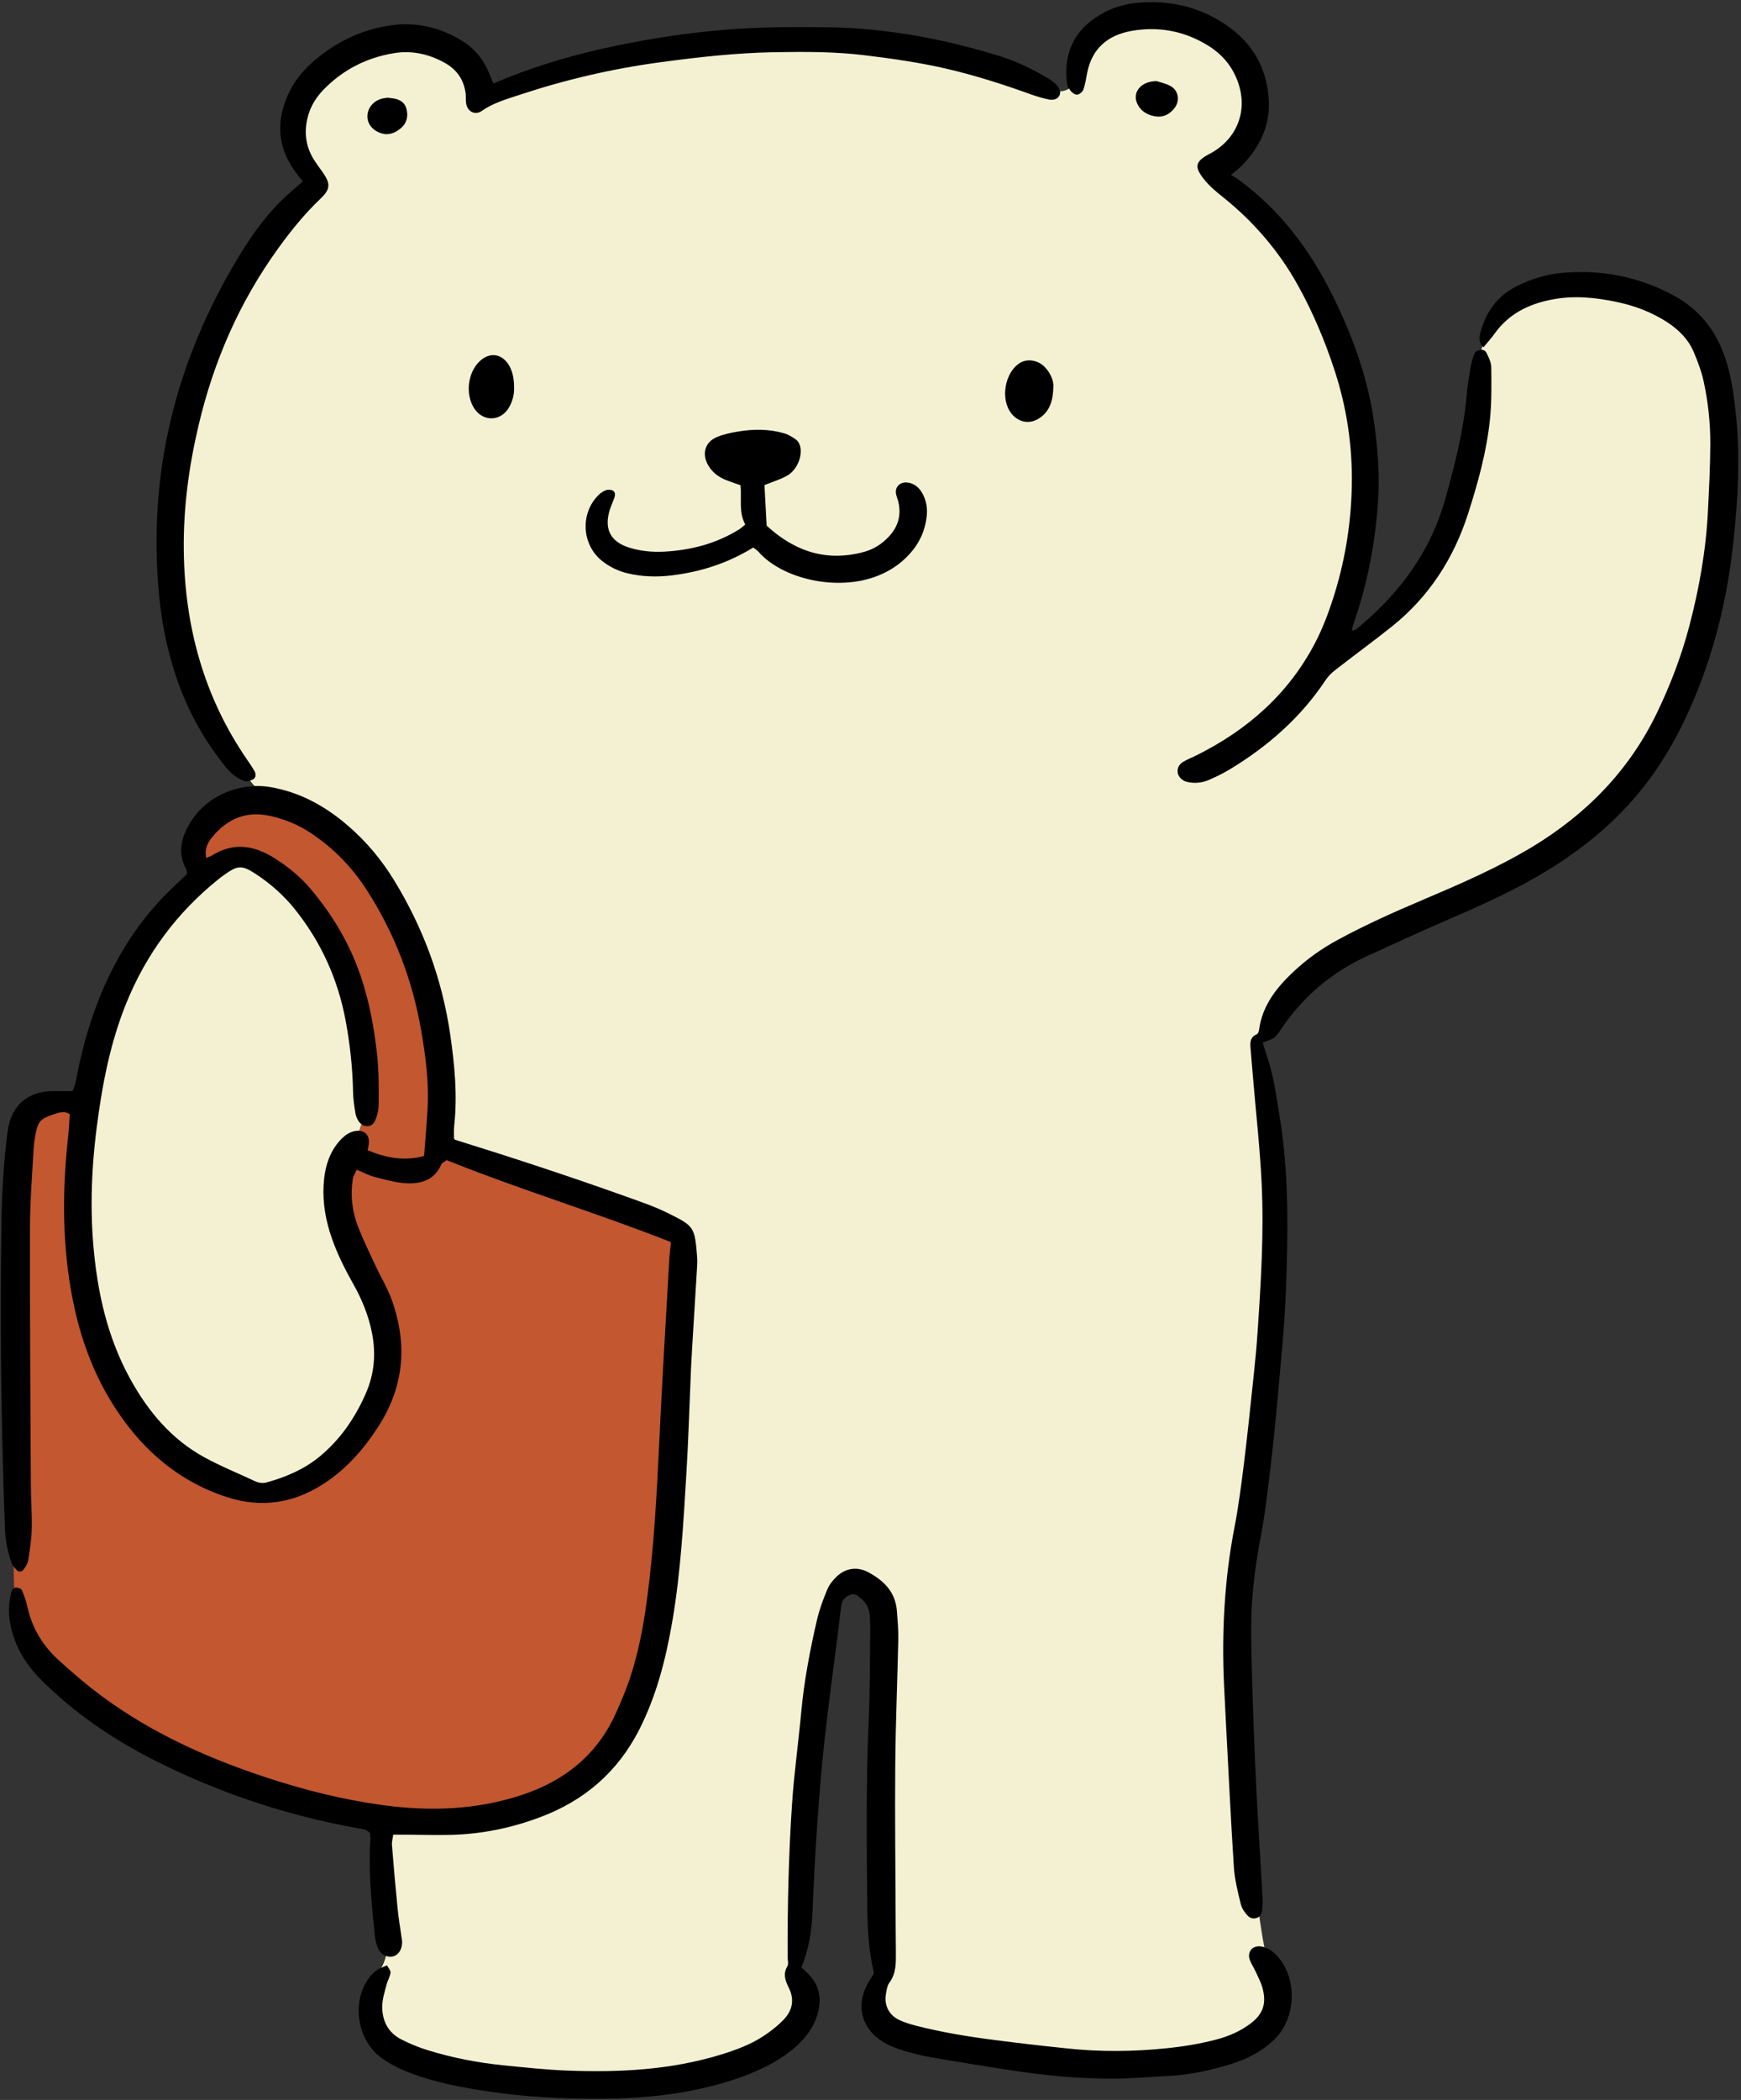 <?xml version="1.0" encoding="UTF-8" standalone="no"?><svg xmlns="http://www.w3.org/2000/svg" xmlns:xlink="http://www.w3.org/1999/xlink" fill="#000000" height="234" preserveAspectRatio="xMidYMid meet" version="1" viewBox="-0.1 -0.2 194.1 234.0" width="194.1" zoomAndPan="magnify"><rect x="-0.1" y="-0.2" width="194.1" height="234.0" fill="#333333" stroke="none"/><g id="change1_1"><path d="M193.09,60.72c-0.6,5.26-1.77,10.38-3.66,15.32c-1.44,3.75-3.23,7.32-5.62,10.57c-3.09,4.2-7,7.5-11.42,10.2 c-3.42,2.09-7.06,3.74-10.74,5.33c-3.12,1.35-6.21,2.77-9.3,4.18c-3.98,1.82-7.2,4.54-9.64,8.18c-0.69,1.03-0.73,1.01-2.03,1.47 c0.13,0.44,0.25,0.88,0.4,1.32c0.81,2.28,1.12,4.65,1.5,7.02c1.04,6.43,0.93,12.91,0.68,19.37c-0.16,4.19-0.61,8.38-0.98,12.57 c-0.25,2.79-0.55,5.57-0.89,8.35c-0.26,2.18-0.54,4.37-0.95,6.53c-0.67,3.48-1.08,6.99-1.05,10.53c0.02,3.27,0.14,6.54,0.25,9.8 c0.1,2.87,0.22,5.73,0.37,8.6c0.2,3.73,0.44,7.46,0.65,11.19c0.03,0.53,0.01,1.07-0.08,1.59c-0.04,0.22-0.16,0.4-0.32,0.53 c0,0,0,0,0,0c0.17,1.14,0.33,2.28,0.56,3.42c0.24,0.07,0.47,0.17,0.68,0.29c0.34,0.2,0.63,0.49,0.89,0.79c2.17,2.49,2,6.8-0.35,9.13 c-1.36,1.34-3.02,2.21-4.81,2.77c-2.23,0.69-4.5,1.22-6.85,1.34c-2.13,0.11-4.26,0.31-6.39,0.32c-4.01,0.01-7.99-0.39-11.95-1.02 c-2.76-0.44-5.53-0.87-8.28-1.35c-1.11-0.19-2.21-0.49-3.3-0.81c-0.63-0.18-1.26-0.44-1.84-0.76c-2.72-1.49-3.44-4.33-1.8-6.96 c0.18-0.28,0.34-0.56,0.52-0.85c-0.61-2.51-0.72-5.04-0.75-7.57c-0.07-6.87-0.14-13.74,0.16-20.61c0.15-3.33,0.13-6.67,0.17-10.01 c0.01-0.53-0.02-1.07-0.05-1.6c-0.04-0.77-0.35-1.42-0.94-1.92c-0.35-0.3-0.71-0.68-1.23-0.47c-0.51,0.21-0.92,0.58-1,1.16 c-0.15,1.05-0.26,2.12-0.39,3.17c-0.51,4.03-1.07,8.06-1.51,12.11c-0.36,3.25-0.61,6.51-0.83,9.77c-0.21,3.06-0.36,6.13-0.49,9.19 c-0.08,2.08-0.4,4.1-1.23,6.14c0.27,0.25,0.56,0.51,0.83,0.79c1.18,1.22,1.43,2.67,1.01,4.26c-0.39,1.46-1.23,2.65-2.34,3.66 c-1.14,1.04-2.44,1.85-3.83,2.51c-2.36,1.13-4.85,1.85-7.4,2.39c-4.53,0.96-9.12,1.1-13.73,0.99c-4.27-0.1-8.51-0.52-12.71-1.34 c-2.03-0.4-4.03-0.93-5.94-1.7c-0.98-0.4-1.95-0.91-2.79-1.54c-2.46-1.85-3.19-5.63-1.67-8.31c0.4-0.7,0.91-1.28,1.67-1.67 c0,0,0,0,0,0c0.25-0.42,0.42-0.87,0.53-1.34c-0.37-0.15-0.69-0.47-0.87-0.92c-0.17-0.43-0.27-0.89-0.32-1.35 c-0.37-3.58-0.73-7.17-0.49-10.78c0.01-0.19-0.03-0.39-0.05-0.62c-0.37-0.44-0.92-0.47-1.43-0.56c-7.86-1.41-15.36-3.91-22.49-7.5 c-4.67-2.35-8.97-5.27-12.7-8.98c-1.9-1.89-3.19-4.09-3.56-6.78c-0.15-1.07-0.06-2.13,0.24-3.17c0.03-0.1,0.14-0.23,0.26-0.3 c-0.06-0.81-0.08-1.62-0.07-2.43c-0.08-0.11-0.14-0.23-0.19-0.35c-0.46-1.26-0.71-2.56-0.76-3.91c-0.43-11.61-0.58-23.22-0.37-34.83 c0.06-3.13,0.26-6.26,0.67-9.38c0.41-3.12,2.48-4.46,4.95-4.49c0.73-0.01,1.46,0,2.28,0c0.14-0.39,0.31-0.74,0.38-1.1 c0.55-3.02,1.34-5.98,2.45-8.85c1.91-4.92,4.66-9.29,8.53-12.91c0.48-0.45,0.97-0.91,1.39-1.31c-0.02-0.25,0.02-0.41-0.04-0.51 c-1.06-1.87-0.57-3.63,0.45-5.29c1.5-2.44,4.24-3.91,7.07-4.01h0c-0.17-0.19-0.33-0.4-0.49-0.6c-0.19,0.06-0.38,0.08-0.53,0.03 c-0.9-0.3-1.61-0.91-2.2-1.66c-1.88-2.36-3.44-4.91-4.6-7.71c-1.52-3.66-2.39-7.5-2.76-11.43c-1.27-13.47,1.84-25.94,8.79-37.49 c1.38-2.29,2.91-4.48,4.82-6.37c0.75-0.74,1.56-1.41,2.42-2.17c-0.28-0.35-0.53-0.65-0.76-0.96c-2.18-2.93-2.27-6.02-0.64-9.21 c0.71-1.39,1.75-2.52,2.94-3.5c2.48-2.04,5.3-3.34,8.49-3.74c2.73-0.34,5.31,0.28,7.66,1.71c1.41,0.85,2.43,2.07,3.06,3.6 c0.15,0.36,0.3,0.72,0.5,1.19c0.44-0.18,0.79-0.33,1.14-0.47c4.71-1.92,9.59-3.21,14.58-4.14c3.74-0.7,7.51-1.21,11.3-1.46 c3.46-0.23,6.94-0.24,10.4-0.19c6.51,0.11,12.84,1.3,19.05,3.22c1.86,0.58,3.58,1.43,5.26,2.4c0.34,0.2,0.67,0.44,0.96,0.71 c0.25,0.24,0.43,0.52,0.45,0.85c0.35-0.01,0.7-0.12,1-0.31c-0.12-0.23-0.18-0.52-0.21-0.78c-0.32-2.96,0.63-5.39,3.12-7.11 c1.4-0.97,2.97-1.53,4.65-1.7c3.57-0.35,6.91,0.4,9.9,2.4c2.95,1.97,4.61,4.76,4.84,8.33c0.19,2.92-0.98,5.32-2.97,7.37 c-0.31,0.32-0.68,0.59-1.24,1.08c0.33,0.2,0.57,0.32,0.78,0.47c4.64,3.37,7.99,7.81,10.52,12.9c2.27,4.56,3.99,9.32,4.68,14.38 c0.42,3.04,0.63,6.08,0.38,9.17c-0.36,4.48-1.2,8.84-2.7,13.08c-0.08,0.23-0.11,0.47-0.19,0.78c0.25-0.08,0.39-0.08,0.48-0.15 c4.77-3.89,8.29-8.6,9.97-14.62c1.06-3.8,2.03-7.59,2.36-11.53c0.08-0.99,0.25-1.98,0.42-2.97c0.09-0.52,0.23-1.04,0.41-1.54 c0.12-0.33,0.5-0.49,0.83-0.45c-0.03,0-0.06-0.01-0.09-0.01c0.05-0.14,0.1-0.27,0.15-0.41c-0.42-0.62-0.31-1.12-0.18-1.59 c0.61-2.22,1.83-3.98,3.92-5.06c1.62-0.83,3.35-1.38,5.14-1.54c4.35-0.39,8.49,0.39,12.37,2.46c2.93,1.55,4.82,3.94,5.86,7.05 c0.61,1.84,0.91,3.75,1.12,5.68C193.97,50.48,193.67,55.6,193.09,60.72z" fill="inherit"/></g><g id="change2_1"><path d="M189.83,42.27c-0.24-1.1-0.65-2.17-1.08-3.2c-0.61-1.46-1.69-2.53-3.01-3.39c-1.71-1.1-3.57-1.8-5.54-2.22 c-2.43-0.52-4.85-0.76-7.34-0.27c-2.6,0.51-4.78,1.61-6.34,3.8c-0.34,0.48-0.74,0.92-1.23,1.51c-0.04-0.05-0.07-0.09-0.1-0.14 c-0.05,0.14-0.1,0.27-0.15,0.41c0.24,0,0.46,0.11,0.57,0.32c0.26,0.52,0.55,1.11,0.55,1.67c0.02,1.93,0.05,3.87-0.15,5.79 c-0.37,3.59-1.34,7.07-2.44,10.5c-1.61,5.01-4.37,9.27-8.5,12.57c-2.08,1.66-4.24,3.23-6.34,4.87c-0.41,0.32-0.79,0.71-1.07,1.14 c-2.75,4.13-6.39,7.31-10.6,9.87c-0.74,0.45-1.52,0.83-2.31,1.18c-0.81,0.36-1.67,0.45-2.54,0.24c-0.54-0.13-0.99-0.61-1.02-1.1 c-0.04-0.52,0.24-0.91,0.66-1.15c0.46-0.27,0.96-0.46,1.44-0.7c5.71-2.84,10.3-6.88,13.26-12.59c0.79-1.53,1.42-3.17,1.95-4.81 c1.32-4.08,2.02-8.28,2.11-12.57c0.09-4.44-0.55-8.77-1.94-12.99c-1.06-3.24-2.38-6.36-4.03-9.35c-2.13-3.85-4.93-7.11-8.35-9.86 c-0.94-0.75-1.86-1.51-2.53-2.53c-0.57-0.87-0.48-1.4,0.41-1.99c0.33-0.22,0.7-0.38,1.04-0.59c2.77-1.72,3.8-4.76,2.68-7.82 c-0.65-1.77-1.81-3.09-3.4-4.05c-2.62-1.59-5.47-2.1-8.46-1.57c-2.59,0.46-4.36,1.92-4.91,4.61c-0.13,0.65-0.22,1.32-0.44,1.94 c-0.09,0.25-0.47,0.55-0.72,0.55c-0.26,0-0.6-0.27-0.77-0.52c-0.03-0.05-0.06-0.1-0.09-0.16c-0.31,0.19-0.65,0.3-1,0.31 c0.01,0.13-0.01,0.27-0.06,0.41c-0.14,0.38-0.61,0.62-1.19,0.5c-0.65-0.13-1.29-0.32-1.92-0.54c-3.13-1.13-6.3-2.15-9.55-2.9 c-2.99-0.69-6.02-1.12-9.06-1.49C92.9,5.54,89.5,5.56,86.1,5.62c-4.2,0.08-8.38,0.55-12.54,1.11c-5.37,0.72-10.61,1.94-15.74,3.64 c-1.45,0.48-2.92,0.89-4.21,1.79c-0.77,0.54-1.62,0.06-1.75-0.88c-0.05-0.33-0.01-0.67-0.04-1c-0.18-1.58-0.99-2.74-2.37-3.5 c-1.75-0.96-3.64-1.38-5.6-1.06c-3.04,0.49-5.69,1.83-7.86,4.05c-0.86,0.88-1.48,1.89-1.78,3.08c-0.42,1.62-0.25,3.18,0.62,4.63 c0.31,0.51,0.67,0.99,1.02,1.48c0.91,1.28,0.91,1.9-0.19,2.95c-1.8,1.71-3.35,3.63-4.79,5.63c-4.27,5.92-7.13,12.48-8.81,19.57 c-1.1,4.62-1.73,9.3-1.67,14.07c0.11,8.41,2.22,16.21,7.01,23.2c0.3,0.44,0.61,0.88,0.87,1.34c0.17,0.3,0.19,0.7-0.12,0.9 c-0.11,0.07-0.24,0.13-0.38,0.17c0.16,0.21,0.32,0.41,0.49,0.6c0.58-0.02,1.16,0.01,1.74,0.11c3.33,0.56,6.15,2.12,8.67,4.29 c2.04,1.75,3.75,3.79,5.16,6.09c3.25,5.3,5.36,11.01,6.26,17.17c0.49,3.38,0.82,6.75,0.45,10.17c-0.05,0.46-0.03,0.93-0.03,1.4 c0,0.06,0.07,0.11,0.11,0.18c6.27,1.95,12.53,4,18.73,6.21c1.76,0.63,3.54,1.22,5.2,2.06c2.68,1.35,2.82,1.44,3.07,4.79 c0.03,0.4,0.02,0.8-0.01,1.2c-0.18,3.06-0.37,6.13-0.56,9.19c-0.04,0.67-0.08,1.33-0.11,2c-0.17,3.93-0.28,7.87-0.52,11.8 c-0.33,5.46-0.63,10.92-1.55,16.33c-0.72,4.22-1.76,8.34-3.72,12.19c-2.4,4.69-6.09,7.86-10.97,9.7c-3.2,1.21-6.52,1.9-9.95,1.99 c-1.67,0.04-3.34-0.01-5-0.02c-0.46,0-0.91,0-1.49,0c-0.06,0.44-0.17,0.82-0.14,1.18c0.19,2.39,0.4,4.78,0.64,7.17 c0.11,1.06,0.29,2.11,0.44,3.17c0.02,0.13,0.05,0.26,0.05,0.4c0.03,0.87-0.44,1.56-1.12,1.67c-0.23,0.04-0.47,0-0.69-0.08 c-0.11,0.47-0.28,0.92-0.53,1.34c0.2-0.11,0.42-0.2,0.66-0.28c0.15,0.29,0.42,0.57,0.39,0.81c-0.05,0.45-0.33,0.87-0.44,1.32 c-0.2,0.77-0.46,1.55-0.48,2.33c-0.05,1.65,0.61,3.01,2.13,3.79c0.94,0.48,1.94,0.89,2.95,1.2c2.74,0.85,5.56,1.39,8.41,1.68 c2.39,0.24,4.78,0.5,7.17,0.59c5.75,0.22,11.46-0.07,17.02-1.76c1.66-0.51,3.3-1.1,4.76-2.05c0.83-0.54,1.64-1.17,2.32-1.88 c0.95-0.99,1.22-2.2,0.58-3.5c-0.39-0.79-0.71-1.56-0.17-2.45c0.15-0.24,0.02-0.65,0.02-0.98c-0.02-5.74,0.11-11.48,0.5-17.2 c0.23-3.39,0.71-6.76,1.02-10.15c0.32-3.46,0.97-6.86,1.75-10.24c0.27-1.16,0.69-2.29,1.15-3.4c0.22-0.53,0.62-1.03,1.05-1.44 c0.99-0.95,2.29-1.14,3.51-0.49c1.73,0.92,3.03,2.19,3.2,4.28c0.08,1.06,0.18,2.13,0.16,3.19c-0.1,4.67-0.3,9.34-0.34,14.01 c-0.05,6.14,0.03,12.28,0.05,18.42c0,0.8,0.02,1.6,0.02,2.4c0,1.2,0.06,2.39-0.73,3.45c-0.26,0.35-0.31,0.88-0.39,1.33 c-0.19,1.18,0.36,2.28,1.46,2.8c0.59,0.29,1.24,0.48,1.88,0.65c2.91,0.75,5.87,1.23,8.84,1.61c2.71,0.35,5.42,0.66,8.14,0.94 c3.59,0.38,7.18,0.35,10.78-0.01c1.93-0.19,3.83-0.49,5.7-0.98c1.36-0.35,2.65-0.9,3.79-1.74c1.46-1.08,1.88-2.25,1.4-4.03 c-0.17-0.63-0.5-1.23-0.77-1.83c-0.19-0.42-0.46-0.81-0.63-1.25c-0.34-0.88,0.24-1.65,1.18-1.54c0.14,0.02,0.29,0.05,0.43,0.09 c-0.23-1.14-0.39-2.28-0.56-3.42c-0.35,0.28-0.9,0.31-1.26-0.05c-0.36-0.37-0.69-0.85-0.81-1.34c-0.33-1.36-0.68-2.73-0.77-4.12 c-0.35-5.46-0.61-10.92-0.9-16.39c-0.07-1.27-0.13-2.53-0.19-3.8c-0.28-5.95,0.03-11.86,1.17-17.73c0.44-2.29,0.74-4.61,1.03-6.92 c0.4-3.24,0.74-6.49,1.08-9.74c0.18-1.66,0.34-3.32,0.45-4.98c0.38-5.53,0.72-11.06,0.46-16.6c-0.19-3.93-0.63-7.84-0.96-11.76 c-0.09-1.06-0.18-2.13-0.27-3.19c-0.06-0.68-0.12-1.35,0.69-1.69c0.13-0.06,0.23-0.32,0.25-0.5c0.37-2.75,1.99-4.75,3.92-6.55 c1.47-1.37,3.1-2.52,4.87-3.48c3.05-1.65,6.21-3.07,9.4-4.42c4.17-1.77,8.34-3.57,12.23-5.91c6.09-3.67,10.87-8.56,13.97-15.02 c1.48-3.08,2.69-6.25,3.56-9.54c1.11-4.2,1.87-8.46,2.09-12.81c0.13-2.53,0.26-5.06,0.27-7.6 C190.58,46.88,190.33,44.55,189.83,42.27z M44.56,14.11c-0.65,0.53-1.37,0.82-2.22,0.52c-0.94-0.33-1.5-1.05-1.48-1.91 c0.03-0.94,0.72-1.73,1.71-1.95c0.19-0.04,0.39-0.06,0.55-0.08c0.18,0.02,0.31,0.03,0.44,0.05c0.78,0.08,1.44,0.38,1.66,1.2 C45.43,12.78,45.25,13.55,44.56,14.11z M56.66,45.18c-0.92,1.62-2.94,1.65-3.92,0.08c-0.97-1.54-0.69-3.93,0.61-5.18 c1.14-1.1,2.53-0.9,3.33,0.48c0.34,0.59,0.54,1.43,0.53,2.38C57.25,43.7,57.06,44.48,56.66,45.18z M103.2,57.48 c-0.18,1.35-0.68,2.57-1.54,3.64c-1.03,1.28-2.31,2.2-3.82,2.81c-4.62,1.87-10.8,0.33-13.38-2.65c-0.13-0.15-0.3-0.25-0.58-0.47 c-2.87,1.77-5.89,2.72-9.11,3.11c-1.68,0.2-3.33,0.15-4.96-0.25c-1.05-0.26-2.01-0.73-2.84-1.41c-2.22-1.81-2.39-5.26-0.36-7.28 c0.23-0.23,0.52-0.43,0.82-0.55c0.22-0.08,0.53-0.08,0.74,0.01c0.36,0.17,0.33,0.53,0.21,0.87c-0.16,0.44-0.36,0.86-0.5,1.31 c-0.65,2.11,0.06,3.54,2.16,4.2c1.28,0.4,2.61,0.52,3.95,0.45c2.98-0.17,5.78-0.9,8.33-2.49c0.22-0.14,0.41-0.32,0.67-0.53 c-0.76-1.38-0.38-2.88-0.53-4.38c-0.57-0.2-1.13-0.38-1.67-0.6c-0.82-0.33-1.5-0.86-1.95-1.65c-0.72-1.26-0.34-2.58,1.01-3.13 c0.73-0.3,1.53-0.47,2.31-0.6c1.72-0.29,3.46-0.3,5.15,0.19c0.49,0.14,0.97,0.43,1.38,0.74c0.23,0.18,0.4,0.55,0.45,0.86 c0.19,1.2-0.51,2.63-1.6,3.19c-0.76,0.39-1.58,0.65-2.41,0.98c0.08,1.47,0.15,2.92,0.24,4.52c3.08,2.84,6.66,4.1,10.92,2.91 c1.04-0.29,1.94-0.87,2.69-1.67c1.04-1.1,1.42-2.38,1.08-3.86c-0.07-0.32-0.22-0.63-0.27-0.96c-0.12-0.72,0.44-1.28,1.2-1.23 c0.72,0.06,1.24,0.44,1.63,1.02C103.18,55.48,103.34,56.46,103.2,57.48z M115.86,46.34c-1.09,0.78-2.35,0.58-3.19-0.45 c-1.28-1.58-0.76-4.61,0.96-5.66c0.81-0.49,1.99-0.31,2.74,0.46c0.68,0.7,0.99,1.56,0.97,2.14 C117.31,44.49,116.92,45.59,115.86,46.34z M128.6,12.75c-0.89-0.17-1.62-0.65-1.96-1.52c-0.47-1.19,0.49-2.39,2.21-2.39 c0.32,0.11,0.98,0.24,1.55,0.55c0.88,0.48,1.07,1.61,0.47,2.42C130.31,12.56,129.54,12.93,128.6,12.75z M40.2,125.08 c-0.07,0.24-0.15,0.48-0.23,0.72c-0.05,0-0.1-0.01-0.16,0c-0.87,0.03-1.5,0.52-2.04,1.12c-1.06,1.19-1.55,2.63-1.73,4.18 c-0.23,2.02,0.02,3.99,0.61,5.93c0.63,2.05,1.57,3.96,2.62,5.82c0.99,1.75,1.74,3.58,2.12,5.58c0.44,2.31,0.22,4.53-0.71,6.65 c-1.19,2.71-2.83,5.12-5.15,7.03c-1.74,1.43-3.74,2.27-5.87,2.87c-0.48,0.14-0.91,0.06-1.36-0.14c-1.87-0.88-3.79-1.65-5.6-2.64 c-3.68-2.01-6.29-5.12-8.28-8.74c-1.88-3.42-3.01-7.11-3.63-10.95c-0.93-5.71-0.84-11.41-0.1-17.14c0.61-4.71,1.49-9.34,3.28-13.76 c2.22-5.49,5.64-10.1,10.26-13.82c0.21-0.17,0.42-0.33,0.64-0.48c1.53-1.11,2-1.14,3.59-0.09c1.62,1.07,3.07,2.35,4.29,3.87 c2.94,3.66,4.82,7.81,5.68,12.42c0.49,2.63,0.78,5.27,0.83,7.95c0.01,0.79,0.14,1.59,0.26,2.38c0.05,0.32,0.2,0.64,0.37,0.92 C39.98,124.89,40.09,125,40.2,125.08z" fill="#f3f1d1"/></g><g id="change3_1"><path d="M74.7,138.21c-0.07,0.76-0.16,1.42-0.19,2.07c-0.39,6.86-0.81,13.72-1.13,20.59 c-0.27,5.67-0.58,11.33-1.32,16.95c-0.41,3.11-0.98,6.19-1.99,9.17c-0.43,1.26-0.96,2.49-1.5,3.7c-2.1,4.68-5.77,7.58-10.56,9.15 c-5.04,1.65-10.21,1.82-15.43,1.11c-4.5-0.61-8.89-1.72-13.2-3.15c-6.94-2.3-13.52-5.33-19.3-9.89c-1.26-0.99-2.46-2.05-3.65-3.12 c-1.77-1.62-2.96-3.58-3.48-5.95c-0.14-0.64-0.36-1.28-0.63-1.88c-0.07-0.16-0.44-0.25-0.68-0.25c-0.05,0-0.1,0.02-0.16,0.06 c-0.06-0.81-0.08-1.63-0.07-2.44c0.11,0.16,0.24,0.31,0.37,0.45c0.22,0.22,0.54,0.18,0.71-0.04c0.24-0.31,0.49-0.67,0.55-1.04 c0.19-1.18,0.37-2.38,0.4-3.57c0.04-1.6-0.1-3.2-0.1-4.8c-0.05-9.54-0.12-19.09-0.1-28.63c0-2.93,0.24-5.87,0.4-8.8 c0.04-0.8,0.18-1.59,0.37-2.37c0.09-0.36,0.31-0.78,0.61-0.99c0.42-0.3,0.95-0.47,1.45-0.63c0.48-0.15,1-0.35,1.61,0.04 c-0.06,0.78-0.08,1.57-0.17,2.35c-0.69,6.2-0.7,12.39,0.54,18.53c1.06,5.24,3.06,10.07,6.43,14.27c2.87,3.57,6.44,6.17,10.83,7.56 c3.72,1.18,7.23,0.66,10.53-1.43c2.59-1.64,4.55-3.86,6.21-6.42c2.95-4.54,3.31-9.34,1.46-14.34c-0.46-1.24-1.17-2.39-1.73-3.6 c-0.68-1.45-1.38-2.89-1.96-4.37c-0.66-1.7-0.87-3.49-0.59-5.31c0.05-0.35,0.28-0.68,0.44-1.05c0.74,0.31,1.34,0.64,1.97,0.8 c1.16,0.3,2.33,0.64,3.51,0.71c1.67,0.1,3.18-0.34,3.95-2.09c0.09-0.21,0.39-0.32,0.61-0.48C57.97,132.4,66.45,134.95,74.7,138.21z M46.85,114.59c-0.97-5.59-2.96-10.78-6.02-15.55c-1.6-2.5-3.62-4.61-6.08-6.28c-1.51-1.03-3.15-1.73-4.94-2.08 c-2.55-0.5-4.59,0.4-6.2,2.34c-0.5,0.6-0.94,1.29-0.72,2.38c0.33-0.14,0.53-0.19,0.69-0.3c2.4-1.49,4.73-1.07,6.96,0.35 c1.46,0.93,2.82,2.02,3.95,3.36c2.44,2.88,4.35,6.05,5.58,9.63c1,2.92,1.56,5.93,1.88,8.98c0.19,1.79,0.18,3.6,0.17,5.4 c0,0.64-0.16,1.33-0.43,1.91c-0.28,0.61-0.99,0.71-1.49,0.36c-0.07,0.24-0.15,0.48-0.23,0.72c0.65,0.05,1.07,0.51,1.06,1.24 c0,0.31-0.09,0.62-0.14,0.93c2.1,0.86,4.14,1.23,6.29,0.63c0.14-1.89,0.31-3.68,0.4-5.47C47.72,120.26,47.34,117.41,46.85,114.59z" fill="#c25730"/></g></svg>
